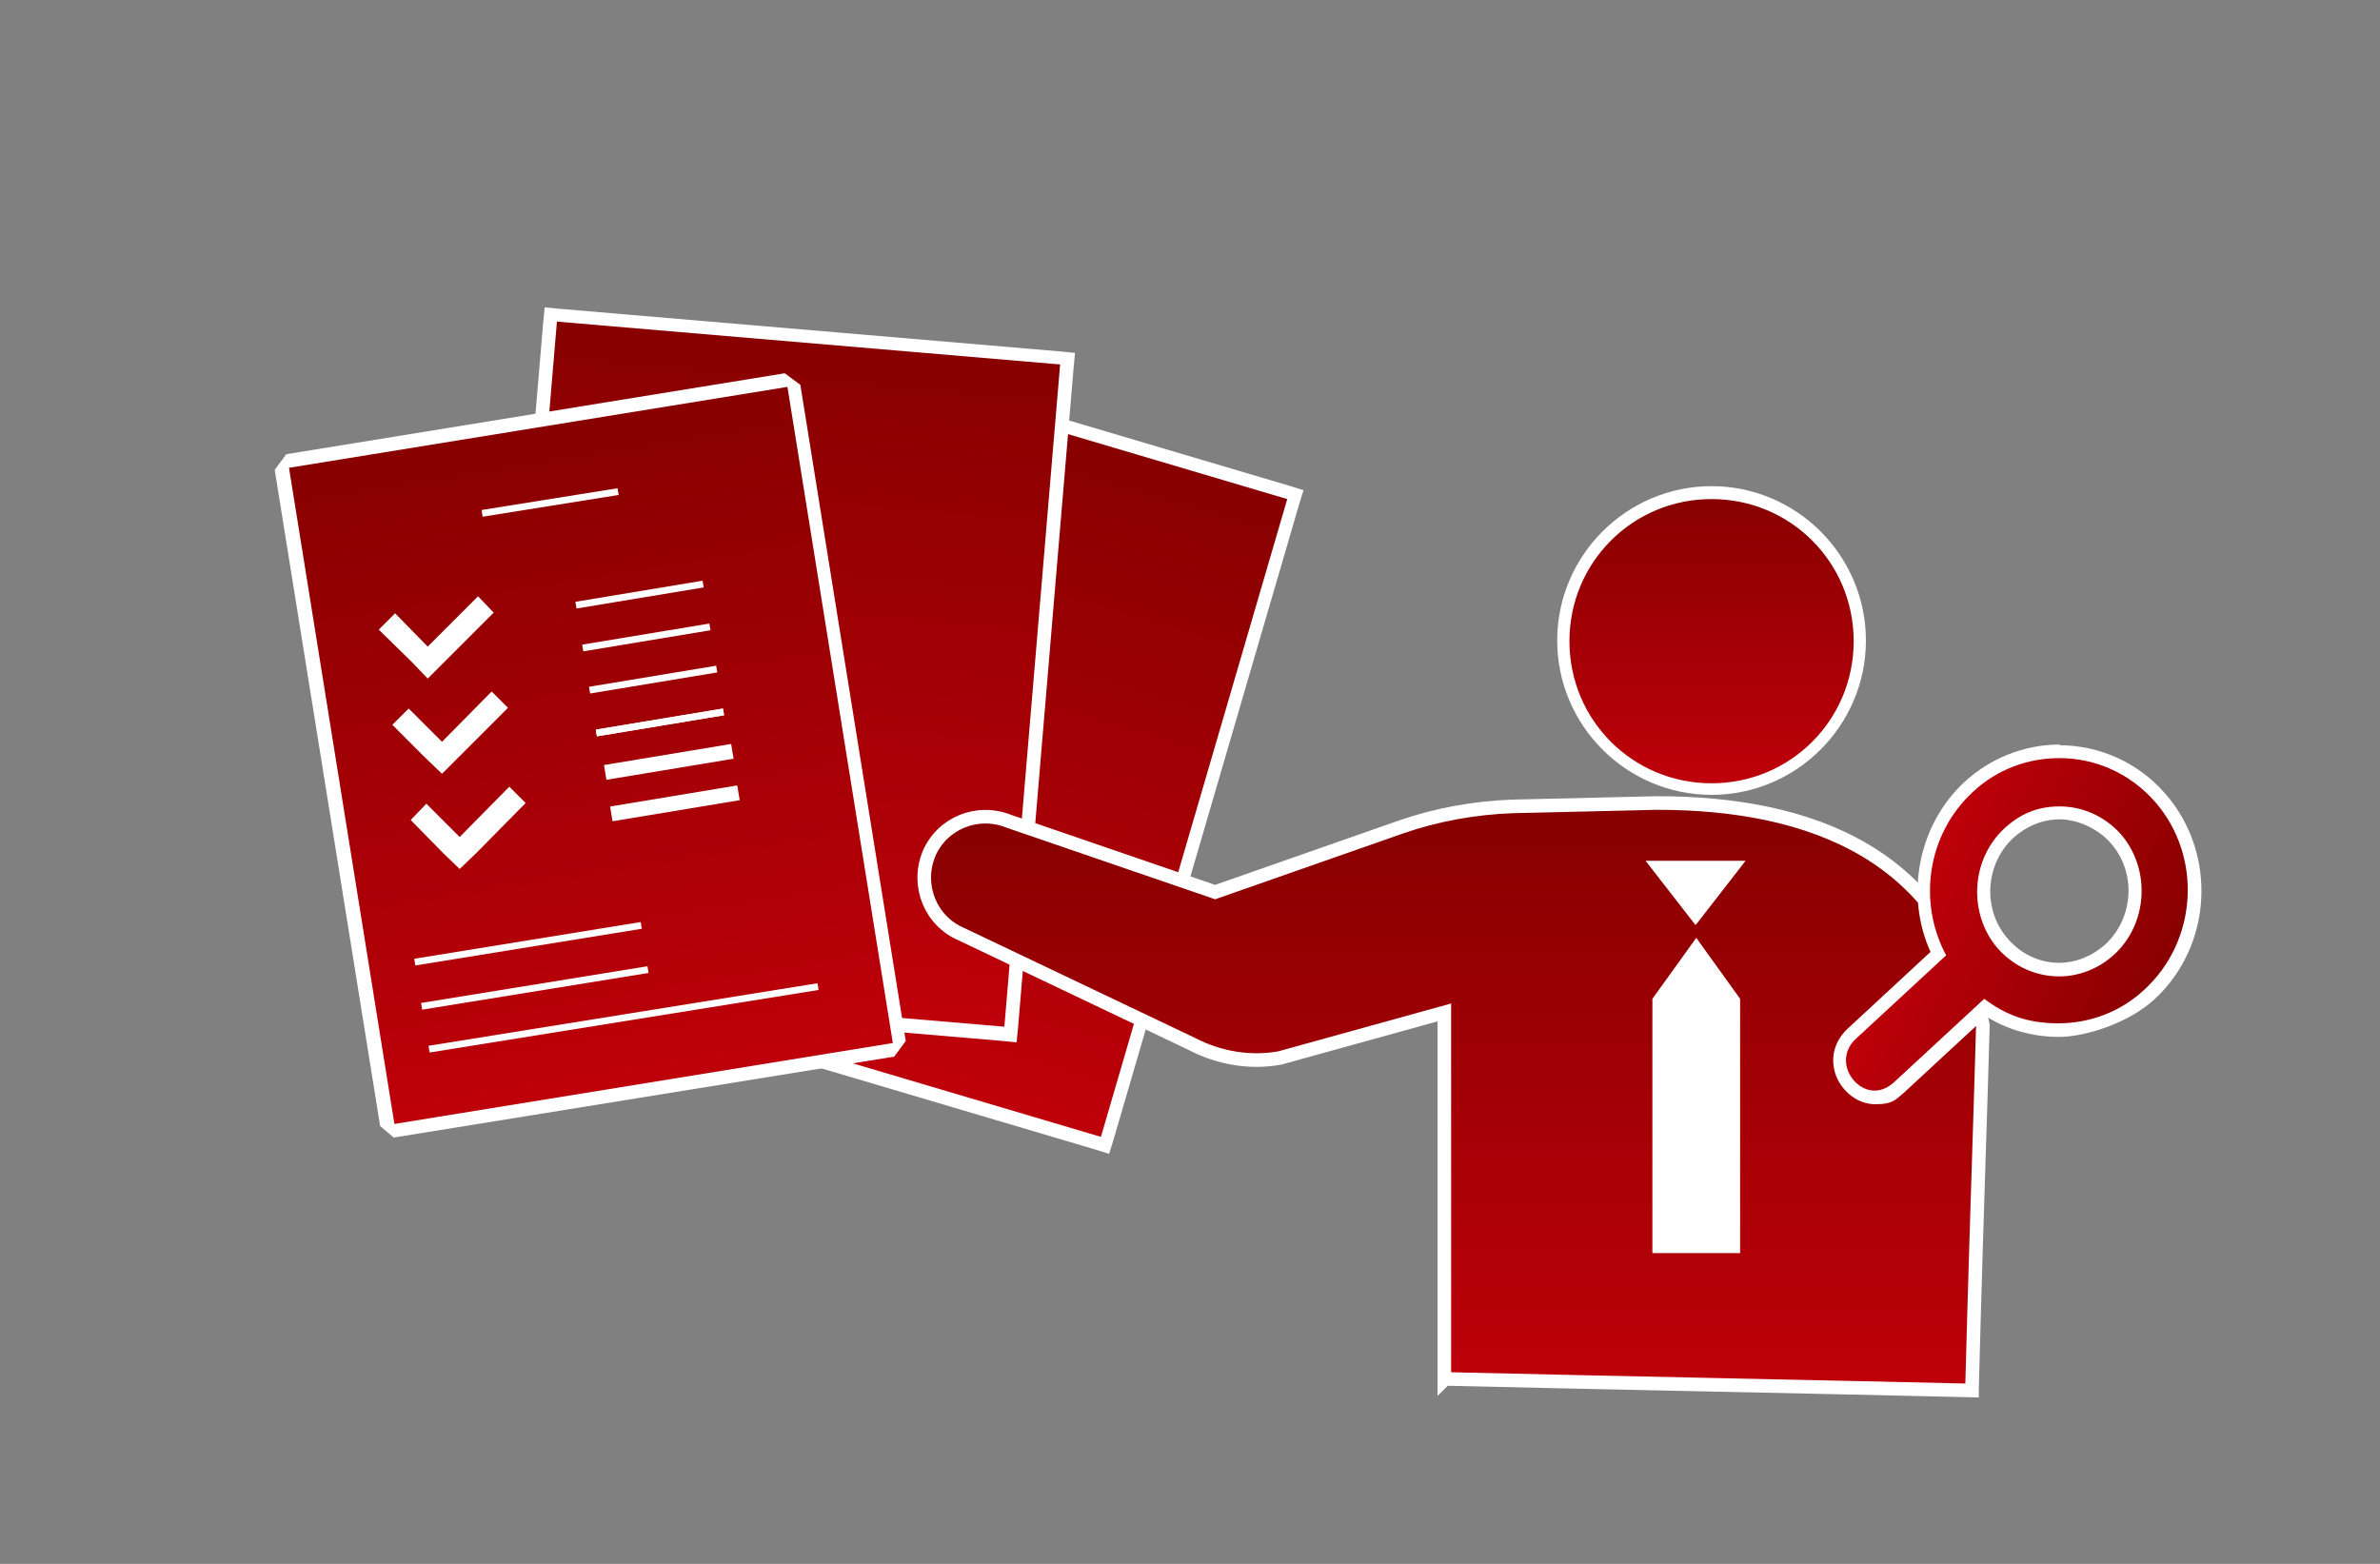 <?xml version="1.0" encoding="UTF-8"?>
<svg id="_レイヤー_2" xmlns="http://www.w3.org/2000/svg" version="1.1" xmlns:xlink="http://www.w3.org/1999/xlink" viewBox="0 0 350 230">
  <rect x="0" y="0" width="350" height="230" fill="#808080" stroke="none"/>
  <!-- Generator: Adobe Illustrator 29.5.1, SVG Export Plug-In . SVG Version: 2.1.0 Build 141)  -->
  <defs>
    <style>
      .st0 {
        fill: url(#_名称未設定グラデーション_6);
      }

      .st1, .st2 {
        fill: #fff;
      }

      .st3 {
        fill: url(#_名称未設定グラデーション_2);
      }

      .st4 {
        stroke-linejoin: bevel;
      }

      .st4, .st5, .st6 {
        stroke: #fff;
      }

      .st4, .st6 {
        fill: none;
      }

      .st2 {
        display: none;
      }

      .st7 {
        fill: url(#_名称未設定グラデーション);
      }

      .st8 {
        fill: url(#_名称未設定グラデーション_4);
      }

      .st9 {
        fill: url(#_名称未設定グラデーション_3);
      }

      .st5 {
        fill: url(#_名称未設定グラデーション_5);
        stroke-width: 2px;
      }

      .st5, .st6 {
        stroke-miterlimit: 10;
      }

      .st6 {
        stroke-width: 2.2px;
      }
    </style>
    <linearGradient id="_名称未設定グラデーション" data-name="名称未設定グラデーション" x1="316.3" y1="-198.2" x2="316.3" y2="-299.2" gradientTransform="translate(-93.2 -218.1) rotate(16.4) scale(1 -1)" gradientUnits="userSpaceOnUse">
      <stop offset="0" stop-color="#870000"/>
      <stop offset="1" stop-color="#bf000a"/>
    </linearGradient>
    <linearGradient id="_名称未設定グラデーション_2" data-name="名称未設定グラデーション 2" x1="181.3" y1="-526.9" x2="181.3" y2="-627.9" gradientTransform="translate(-16.6 -491.4) rotate(4.9) scale(1 -1)" gradientUnits="userSpaceOnUse">
      <stop offset="0" stop-color="#870000"/>
      <stop offset="1" stop-color="#bf000a"/>
    </linearGradient>
    <linearGradient id="_名称未設定グラデーション_3" data-name="名称未設定グラデーション 3" x1="-67.9" y1="-909.3" x2="-67.9" y2="-1010.5" gradientTransform="translate(2.1 -847.3) rotate(-9.1) scale(1 -1)" gradientUnits="userSpaceOnUse">
      <stop offset="0" stop-color="#870000"/>
      <stop offset="1" stop-color="#bf000a"/>
    </linearGradient>
    <linearGradient id="_名称未設定グラデーション_4" data-name="名称未設定グラデーション 4" x1="-1418.8" y1="159.5" x2="-1418.8" y2="115.9" gradientTransform="translate(-1167.1 232) rotate(-180)" gradientUnits="userSpaceOnUse">
      <stop offset="0" stop-color="#870000"/>
      <stop offset="1" stop-color="#bf000a"/>
    </linearGradient>
    <linearGradient id="_名称未設定グラデーション_5" data-name="名称未設定グラデーション 5" x1="-1380.9" y1="113.8" x2="-1380.9" y2="25.8" gradientTransform="translate(-1167.1 232) rotate(-180)" gradientUnits="userSpaceOnUse">
      <stop offset="0" stop-color="#870000"/>
      <stop offset="1" stop-color="#bf000a"/>
    </linearGradient>
    <linearGradient id="_名称未設定グラデーション_6" data-name="名称未設定グラデーション 6" x1="-289" y1="1490.5" x2="-302.8" y2="1452.7" gradientTransform="translate(-1186.4 355.5) rotate(93.1) scale(1 -1)" gradientUnits="userSpaceOnUse">
      <stop offset="0" stop-color="#870000"/>
      <stop offset="1" stop-color="#bf000a"/>
    </linearGradient>
  </defs>
  <g>
    <g>
      <polygon class="st7" points="89.4 146.7 117.4 51.1 190.6 72.8 162.6 168.4 89.4 146.7"/>
      <path class="st1" d="M118.1,52.3l71.2,21.1-27.4,93.8-71.2-21.1,27.4-93.8M116.7,49.8l-.6,1.9-27.4,93.8-.6,1.9,1.9.6,71.2,21.1,1.9.6.6-1.9,27.4-93.8.6-1.9-1.9-.6-71.2-21.1-1.9-.6h0Z"/>
    </g>
    <g>
      <polygon class="st3" points="72.6 145.7 81 46.2 157 52.7 148.6 152.1 72.6 145.7"/>
      <path class="st1" d="M81.9,47.3l74,6.3-8.2,97.4-74-6.3,8.2-97.4M80.1,45.2l-.2,2-8.2,97.4-.2,2,2,.2,74,6.3,2,.2.2-2,8.2-97.4.2-2-2-.2-74-6.3-2-.2h0Z"/>
    </g>
    <g>
      <g>
        <polygon class="st9" points="57 165.4 41.5 68.9 42.3 67.8 115.6 55.9 116.7 56.7 132.2 153.2 131.4 154.4 58.1 166.3 57 165.4"/>
        <path class="st1" d="M115.8,56.9l15.5,96.5-73.3,11.9-15.5-96.5,73.3-11.9M115.4,54.9l-73.3,11.9-1.7,2.3,15.5,96.5,2,1.7c.1,0,24.7-4,73.6-11.9l1.7-2.3-15.5-96.5-2.3-1.7h0Z"/>
      </g>
      <path class="st2" d="M78.2,88.1l-25.1,4.1,5.4,33.6,25.1-4.1-5.4-33.6Z"/>
      <g>
        <path class="st4" d="M70.9,75.5l20-3.2"/>
        <path class="st4" d="M84.7,89l18.7-3.1"/>
        <path class="st4" d="M85.7,95.3l18.7-3.1"/>
        <path class="st4" d="M62,148l33.3-5.4"/>
        <path class="st4" d="M61,141.5l33.3-5.4"/>
        <path class="st4" d="M63.1,154.3l57.2-9.2"/>
        <path class="st4" d="M86.7,101.5l18.7-3.1"/>
        <path class="st4" d="M87.7,107.8l18.7-3.1"/>
        <path class="st4" d="M87.7,107.8l18.7-3.1"/>
      </g>
      <path class="st6" d="M89.9,119.7l18.7-3.1"/>
      <polygon class="st1" points="70.3 87.7 62.9 95.1 58.1 90.2 55.7 92.6 60.6 97.4 62.9 99.8 65.3 97.4 72.6 90.1 70.3 87.7"/>
      <polygon class="st1" points="72.3 101.7 65 109.1 60.1 104.2 57.7 106.6 62.6 111.5 65 113.8 67.3 111.5 74.7 104.1 72.3 101.7"/>
      <polygon class="st1" points="74.9 115.7 67.6 123.1 62.7 118.2 60.4 120.6 65.2 125.5 67.6 127.8 70 125.5 77.3 118.1 74.9 115.7"/>
      <path class="st6" d="M89,113.6l18.7-3.1"/>
    </g>
  </g>
  <g>
    <g>
      <path class="st8" d="M251.7,116.1c-12,0-21.8-9.8-21.8-21.8s9.8-21.8,21.8-21.8,21.8,9.8,21.8,21.8-9.8,21.8-21.8,21.8Z"/>
      <path class="st1" d="M251.7,73.4c11.6,0,20.9,9.3,20.9,20.9s-9.3,20.9-20.9,20.9-20.9-9.3-20.9-20.9,9.3-20.9,20.9-20.9M251.7,71.5c-12.5,0-22.7,10.2-22.7,22.7s10.2,22.7,22.7,22.7,22.7-10.2,22.7-22.7-10.2-22.7-22.7-22.7h0Z"/>
    </g>
    <path class="st5" d="M212.4,202.9v-54l-24.2,6.7c-4.4.8-9,0-13-2.1l-33.8-16.1c-4.5-1.9-6.7-7.1-4.8-11.8,1.9-4.5,7.1-6.7,11.8-4.8l30.3,10.4,27.4-9.6c5.2-1.8,10.8-2.8,16.3-3l21.3-.5c22.7,0,42.8,7.6,47.9,32.7-.4,14.2-.9,28.3-1.3,42.5-.1,3.6-.2,7.3-.3,10.9,0,0,0,0,0,.1,0,0,0,0,0,0,0,0,0,0,0,0,0,0,0,0,0,.2-25.8-.6-51.7-1.1-77.5-1.7Z"/>
    <path class="st1" d="M249.4,136l7.3-9.4h-14.7l7.3,9.4h0Z"/>
    <path class="st1" d="M249.4,138l-6.4,8.9v37.4h12.9v-37.4l-6.4-8.9h0Z"/>
  </g>
  <g>
    <path class="st0" d="M275.8,161.4c-2.1,0-4.1-1.4-4.9-3.5s-.3-4.2,1.4-5.8l12.7-11.8c-4-8.2-2.2-18.4,4.5-24.5,3.7-3.4,8.4-5.3,13.3-5.3s11,2.5,14.8,6.8c7.3,8.4,6.6,21.4-1.6,28.9-3.7,3.4-8.4,5.3-13.3,5.3s-7.6-1.1-10.8-3.3l-12.7,11.7c-1,1-2.2,1.5-3.5,1.5h.1ZM302.9,119.5c-2.8,0-5.4,1-7.5,3-4.6,4.3-5,11.6-.9,16.3,2.1,2.4,5.1,3.8,8.3,3.8s5.4-1,7.5-3c4.6-4.3,5-11.6.9-16.3-2.1-2.4-5.1-3.8-8.3-3.8Z"/>
    <path class="st1" d="M302.9,111.5c5.2,0,10.3,2.2,14,6.4,7,8,6.3,20.4-1.5,27.6-3.6,3.4-8.2,5-12.7,5s-7.7-1.2-10.9-3.6l-13.3,12.3c-.9.8-1.9,1.2-2.8,1.2-3.3,0-6-4.6-2.8-7.6l13.3-12.3c-4.2-7.8-2.8-17.8,3.9-24,3.6-3.4,8.2-5,12.7-5M302.8,143.6c2.9,0,5.8-1.1,8.1-3.2,5-4.6,5.4-12.6,1-17.7-2.4-2.7-5.7-4.1-9-4.1s-5.8,1.1-8.1,3.2c-5,4.6-5.4,12.6-1,17.7,2.4,2.7,5.7,4.1,9,4.1M302.9,109.5c-5.2,0-10.2,2-14,5.5-6.8,6.3-8.8,16.6-5,25l-12.2,11.3c-2,1.9-2.6,4.4-1.7,6.9,1,2.5,3.3,4.2,5.8,4.2s2.9-.6,4.2-1.7l12.1-11.2c3.2,2,6.9,3,10.7,3s10.2-2,14-5.5c8.6-7.9,9.3-21.5,1.6-30.3-3.9-4.5-9.6-7.1-15.6-7.1h.1ZM302.8,141.6c-2.9,0-5.6-1.3-7.5-3.5-3.8-4.3-3.4-11,.8-14.9,1.9-1.7,4.3-2.7,6.8-2.7s5.6,1.3,7.5,3.5c3.8,4.3,3.4,11-.8,14.9-1.9,1.7-4.3,2.7-6.8,2.7h0Z"/>
  </g>
</svg>